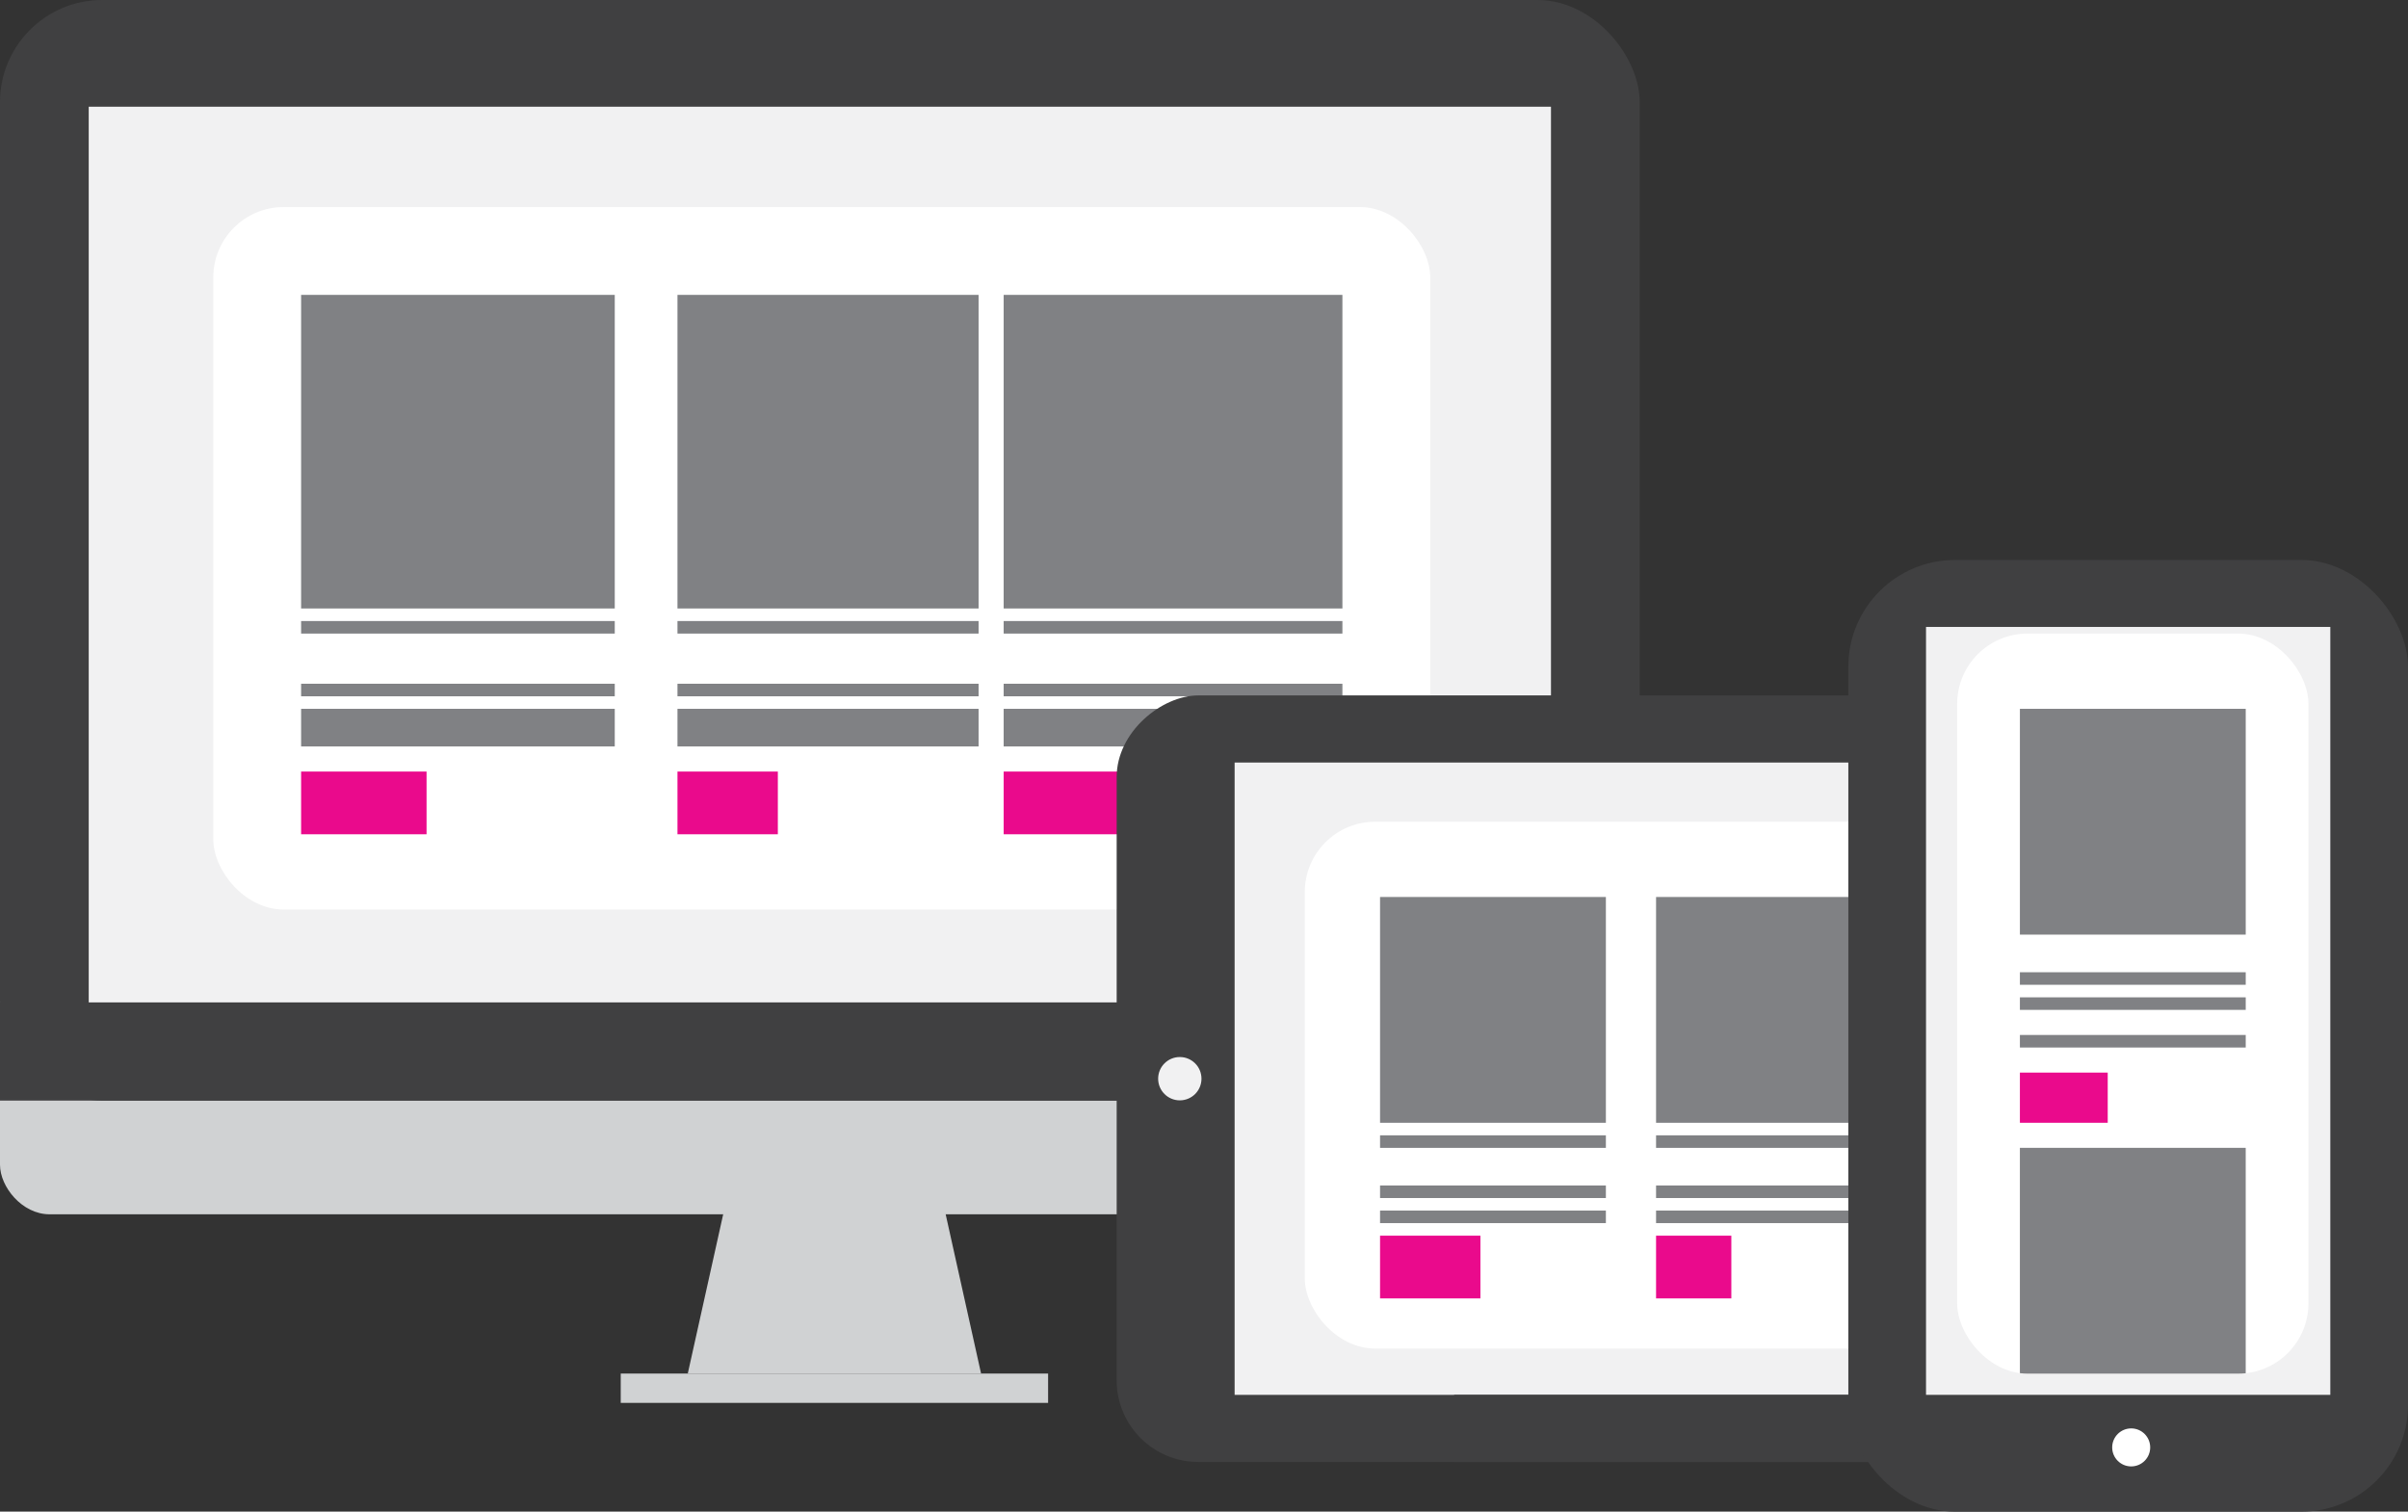 <svg xmlns="http://www.w3.org/2000/svg" xmlns:xlink="http://www.w3.org/1999/xlink" width="171.036" height="107.385" viewBox="0 0 171.036 107.385"><rect x="0" y="0" width="171.036" height="107.385" fill="#333333" stroke="none"/><defs><style>.a{fill:#fff;}.b{fill:#d0d2d3;}.c{fill:#404041;}.d{fill:#f1f1f2;}.e{fill:#808184;}.f{fill:#ea0a8c;}.g{clip-path:url(#a);}</style><clipPath id="a"><rect class="a" width="24.951" height="52.575" rx="5"/></clipPath></defs><g transform="translate(-990.442 -1951.584)"><g transform="translate(990.442 1951.584)"><rect class="b" width="116.466" height="18.045" rx="3.519" transform="translate(0 68.217)"/><rect class="c" width="116.466" height="78.184" rx="7.257" transform="translate(0)"/><rect class="d" width="103.861" height="63.633" transform="translate(6.302 7.581)"/><rect class="c" width="116.466" height="6.97" transform="translate(0 71.214)"/><path class="b" d="M6762.178,8212.036H6747.3l-2.977,13.392h20.832Z" transform="translate(-6695.471 -8127.853)"/><rect class="b" width="30.355" height="2.083" transform="translate(44.09 97.576)"/><g transform="translate(15.149 14.71)"><rect class="a" width="86.438" height="49.902" rx="5" transform="translate(0 0)"/><rect class="e" width="22.278" height="0.891" transform="translate(6.238 29.407)"/><rect class="e" width="21.387" height="0.891" transform="translate(32.971 29.407)"/><rect class="e" width="24.06" height="0.891" transform="translate(56.14 29.407)"/><rect class="e" width="22.278" height="0.891" transform="translate(6.238 33.862)"/><rect class="e" width="21.387" height="0.891" transform="translate(32.971 33.862)"/><rect class="e" width="24.06" height="0.891" transform="translate(56.14 33.862)"/><rect class="e" width="22.278" height="2.673" transform="translate(6.238 35.644)"/><rect class="e" width="21.387" height="2.673" transform="translate(32.971 35.644)"/><rect class="e" width="24.06" height="2.673" transform="translate(56.14 35.644)"/><rect class="f" width="8.911" height="4.456" transform="translate(6.238 40.1)"/><rect class="f" width="7.129" height="4.456" transform="translate(32.971 40.1)"/><rect class="f" width="9.802" height="4.456" transform="translate(56.14 40.1)"/><rect class="e" width="22.278" height="22.278" transform="translate(6.238 6.238)"/><rect class="e" width="21.387" height="22.278" transform="translate(32.971 6.238)"/><rect class="e" width="24.06" height="22.278" transform="translate(56.14 6.238)"/></g></g><g transform="translate(1069.757 1991.364)"><g transform="translate(0 9.622)"><rect class="c" width="54.454" height="74.805" rx="5.797" transform="translate(0 54.454) rotate(-90)"/><rect class="d" width="44.919" height="61.026" transform="translate(8.378 49.687) rotate(-90)"/><ellipse class="d" cx="1.539" cy="1.539" rx="1.539" ry="1.539" transform="translate(2.946 25.688)"/><rect class="c" width="4.767" height="37.266" transform="translate(23.97 54.454) rotate(-90)"/><g transform="translate(13.361 8.972)"><rect class="a" width="45.447" height="37.427" rx="5" transform="translate(0 0)"/><rect class="e" width="16.04" height="0.891" transform="translate(5.347 22.278)"/><rect class="e" width="16.04" height="0.891" transform="translate(24.951 22.278)"/><rect class="e" width="16.04" height="0.891" transform="translate(5.347 25.842)"/><rect class="e" width="16.04" height="0.891" transform="translate(24.951 25.842)"/><rect class="e" width="16.04" height="0.891" transform="translate(5.347 27.624)"/><rect class="e" width="16.04" height="0.891" transform="translate(24.951 27.624)"/><rect class="f" width="7.129" height="4.456" transform="translate(5.347 29.407)"/><rect class="f" width="5.347" height="4.456" transform="translate(24.951 29.407)"/><rect class="e" width="16.04" height="16.04" transform="translate(5.347 5.347)"/><rect class="e" width="16.04" height="16.04" transform="translate(24.951 5.347)"/></g></g><rect class="c" width="39.752" height="67.605" rx="7.578" transform="translate(51.969 0)"/><rect class="d" width="28.716" height="54.552" transform="translate(57.487 4.756)"/><ellipse class="a" cx="1.35" cy="1.35" rx="1.35" ry="1.35" transform="translate(70.71 61.692)"/><g transform="translate(59.699 5.227)"><rect class="a" width="24.951" height="52.575" rx="5" transform="translate(0 0)"/><rect class="e" width="16.04" height="0.891" transform="translate(4.456 24.06)"/><rect class="e" width="16.04" height="0.891" transform="translate(4.456 25.842)"/><rect class="e" width="16.04" height="0.891" transform="translate(4.456 28.516)"/><rect class="f" width="6.238" height="3.564" transform="translate(4.456 31.189)"/><rect class="e" width="16.04" height="16.04" transform="translate(4.456 5.347)"/><g class="g" transform="translate(0 0)"><g transform="translate(4.455 36.536)"><rect class="e" width="16.04" height="0.891" transform="translate(0 18.713)"/><rect class="e" width="16.04" height="0.891" transform="translate(0 20.496)"/><rect class="e" width="16.04" height="0.891" transform="translate(0 24.06)"/><rect class="f" width="6.238" height="4.456" transform="translate(0 25.842)"/><rect class="e" width="16.04" height="16.931" transform="translate(0 0)"/></g></g></g></g></g></svg>